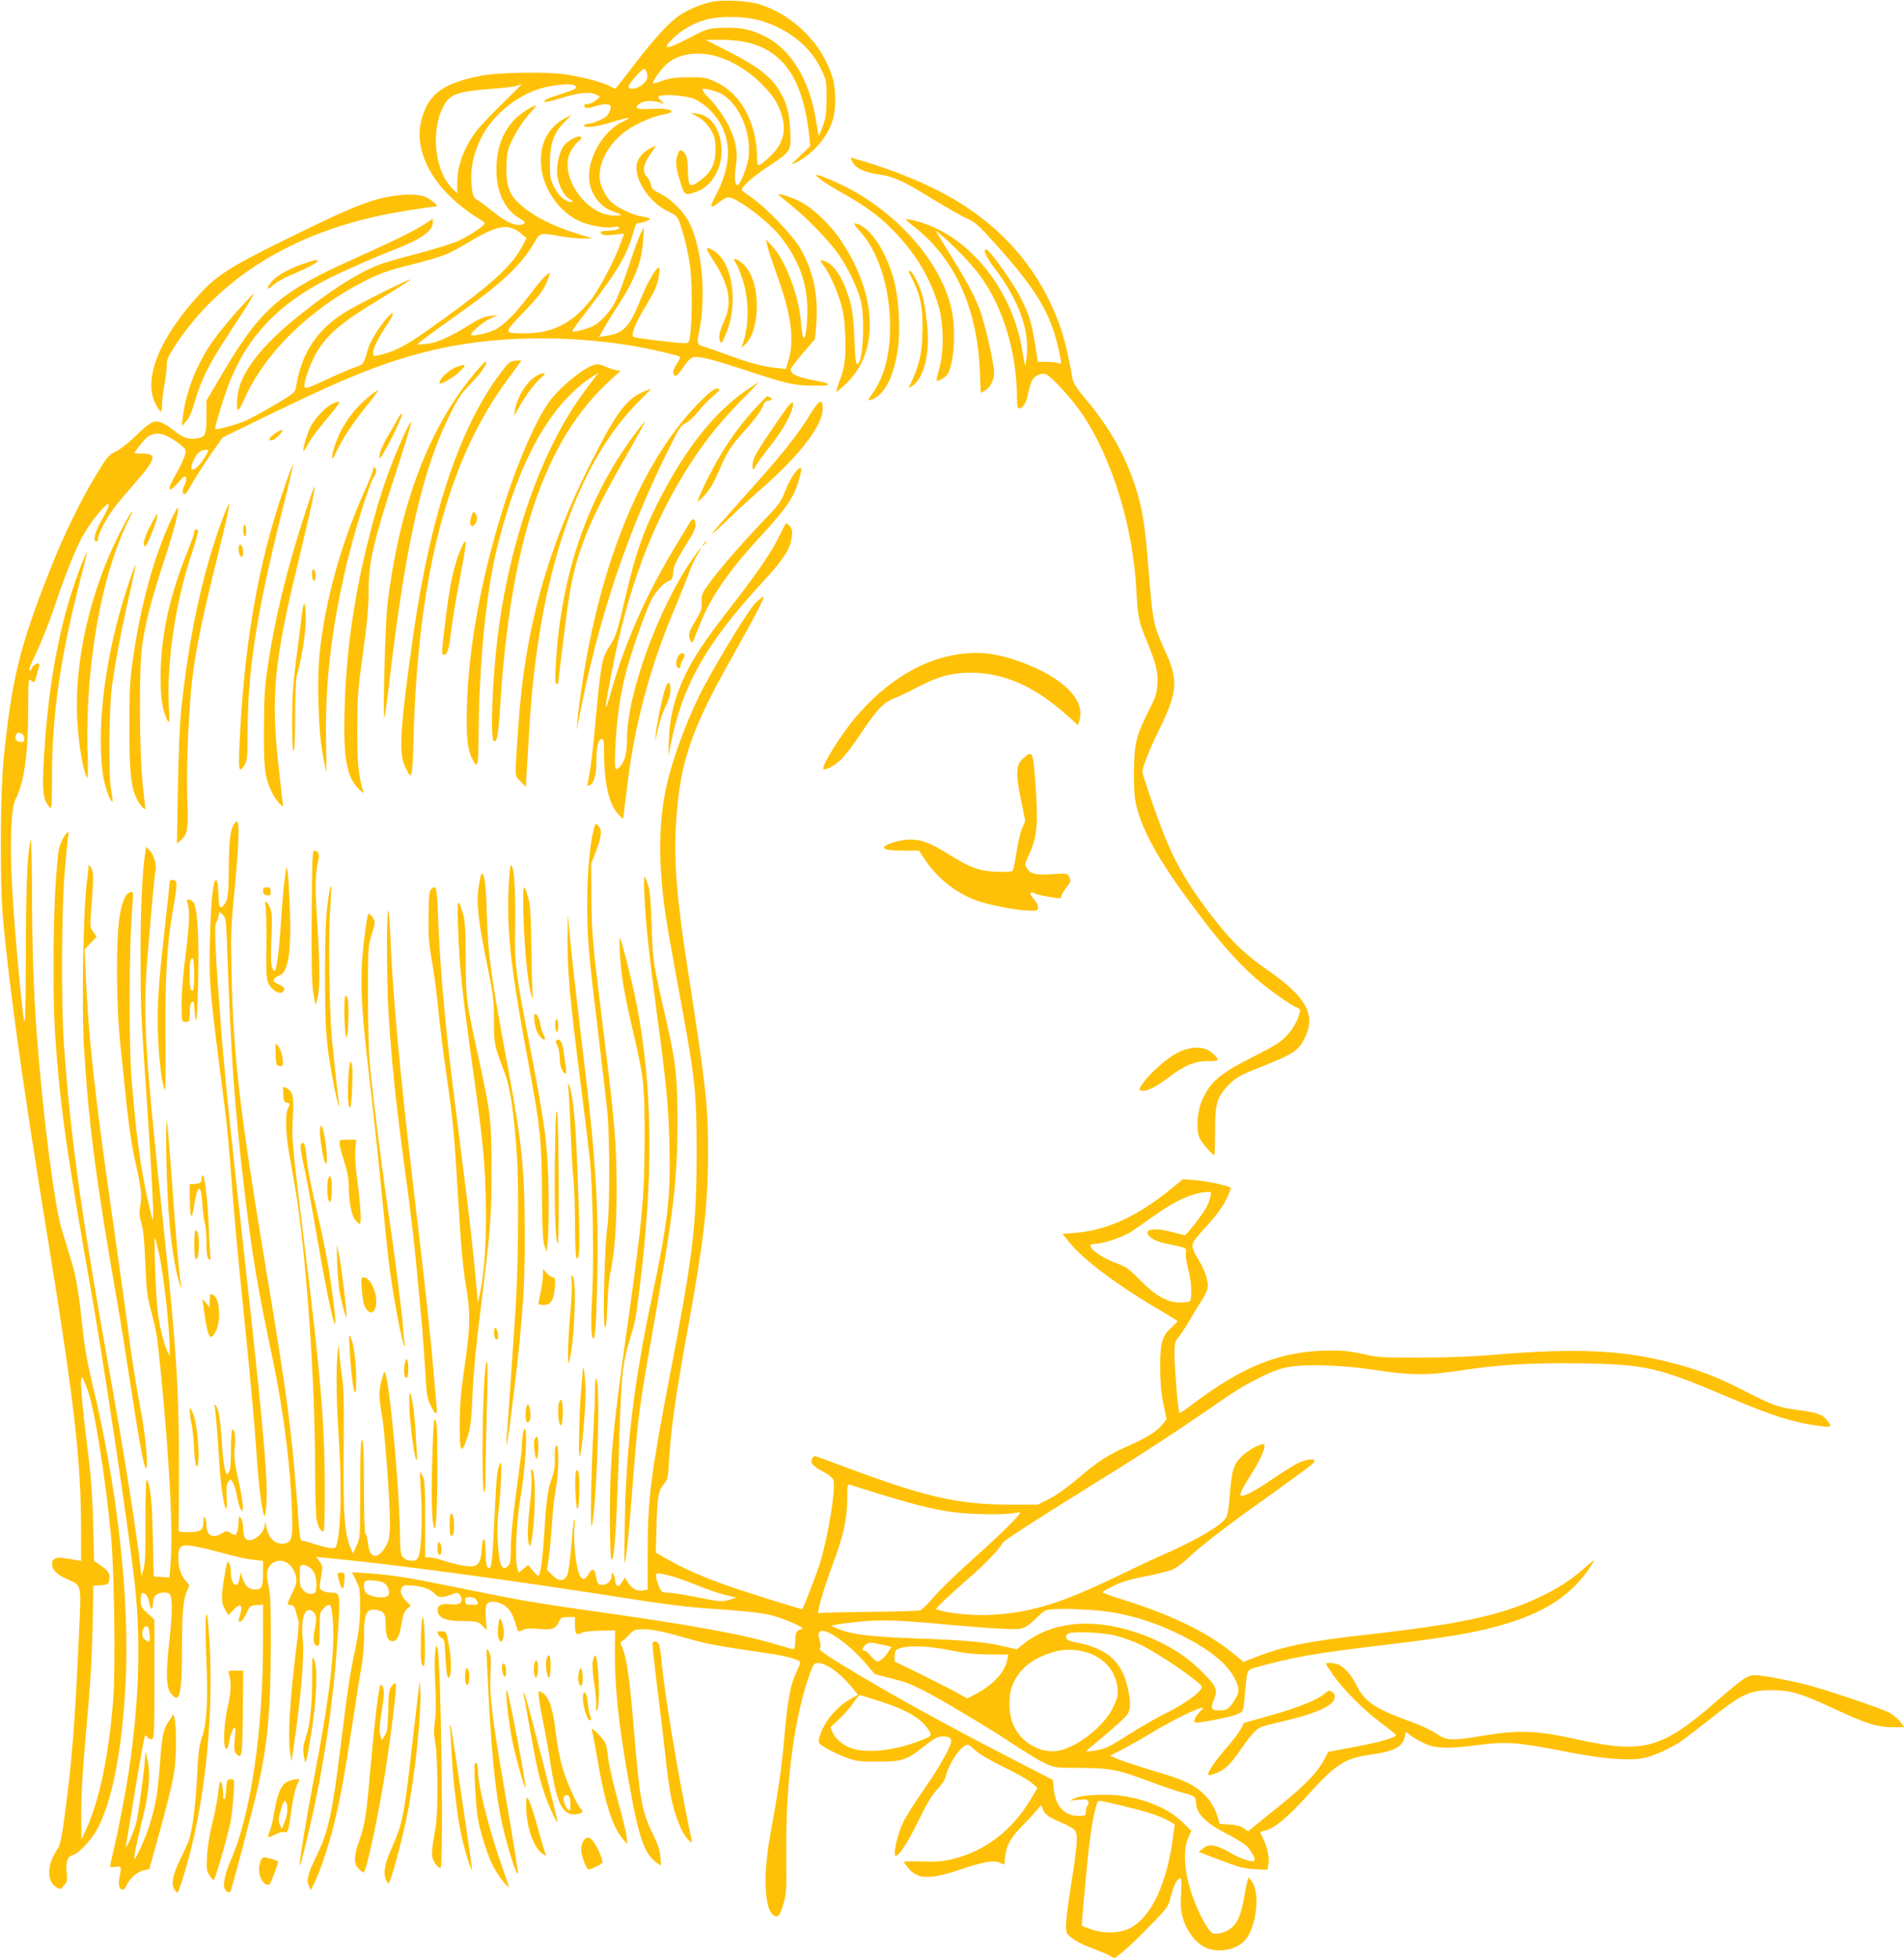 <?xml version="1.0" standalone="no"?>
<!DOCTYPE svg PUBLIC "-//W3C//DTD SVG 20010904//EN"
 "http://www.w3.org/TR/2001/REC-SVG-20010904/DTD/svg10.dtd">
<svg version="1.0" xmlns="http://www.w3.org/2000/svg"
 width="1245pt" height="1280pt" viewBox="0 0 1245 1280"
 preserveAspectRatio="xMidYMid meet">
<g transform="translate(0,1280) scale(0.1,-0.1)"
fill="#ffc107" stroke="none">
<path d="M4663 12790 c-69 -13 -160 -50 -220 -91 -72 -49 -161 -146 -295 -321
-66 -87 -122 -158 -124 -158 -3 0 -22 9 -43 20 -46 23 -158 53 -267 71 -128
22 -456 17 -579 -8 -249 -52 -338 -121 -382 -297 -32 -131 16 -289 131 -427
55 -68 164 -160 243 -206 24 -14 43 -28 43 -32 0 -17 -115 -91 -185 -121 -42
-17 -160 -53 -264 -80 -103 -27 -212 -58 -242 -70 -143 -56 -322 -170 -534
-341 -247 -199 -381 -378 -393 -525 -8 -103 4 -109 42 -21 134 308 434 602
801 785 97 48 139 63 312 107 201 52 222 61 363 145 186 111 255 122 339 52
l34 -28 -23 -44 c-59 -118 -171 -227 -425 -415 -320 -237 -393 -279 -527 -309
-25 -6 -28 -4 -28 19 0 30 33 96 89 180 51 74 53 105 5 50 -60 -67 -113 -155
-130 -214 -27 -92 -29 -95 -75 -109 -24 -8 -100 -40 -169 -72 -159 -73 -170
-77 -170 -52 0 34 32 126 66 192 70 134 167 219 443 384 87 53 169 105 182
116 34 29 -351 -163 -436 -218 -179 -115 -274 -264 -310 -483 -5 -34 -13 -41
-133 -112 -70 -42 -156 -89 -192 -105 -62 -28 -194 -64 -203 -56 -5 5 42 163
78 264 118 325 325 549 663 719 99 50 304 140 422 186 181 69 260 124 260 181
l0 24 -52 -34 c-75 -48 -211 -115 -453 -223 -490 -219 -616 -327 -861 -738
l-114 -193 0 -104 c0 -121 -7 -137 -68 -145 -52 -7 -93 9 -153 59 -26 22 -63
43 -83 49 -44 12 -67 -1 -171 -102 -38 -37 -92 -78 -119 -91 -45 -21 -55 -33
-128 -153 -107 -178 -212 -394 -301 -620 -200 -507 -251 -716 -304 -1245 -21
-217 -24 -789 -5 -1015 37 -433 130 -1099 286 -2060 183 -1125 226 -1498 226
-1962 l0 -196 -40 7 c-22 3 -58 9 -80 12 -45 8 -70 -7 -70 -40 0 -36 30 -67
94 -96 104 -47 98 -17 81 -391 -26 -566 -44 -793 -91 -1148 -21 -160 -30 -200
-50 -230 -68 -103 -70 -205 -6 -247 25 -16 26 -16 50 11 22 26 23 35 18 86 -8
67 6 105 42 114 36 9 122 101 159 171 97 182 161 512 184 950 29 548 -54 1290
-221 1974 -23 94 -47 226 -55 305 -32 290 -46 378 -82 493 -19 64 -47 153 -60
197 -48 158 -124 757 -163 1280 -21 286 -30 556 -31 923 -1 222 -4 363 -9 342
-21 -88 -30 -298 -31 -705 0 -242 -3 -458 -7 -480 -9 -47 -65 556 -83 880 -15
273 -7 511 20 564 58 113 85 295 85 583 1 197 2 215 17 202 23 -21 26 -18 38
30 6 24 13 51 17 60 12 30 -35 19 -48 -11 -8 -20 -12 -23 -15 -12 -2 9 12 47
31 85 43 86 103 239 146 369 49 148 126 341 167 415 40 71 106 161 147 199 24
23 26 23 26 5 0 -10 -21 -53 -45 -94 -43 -71 -60 -140 -35 -140 6 0 10 8 10
18 0 28 54 133 102 197 25 33 87 107 138 165 141 160 150 195 50 195 -28 0
-50 2 -50 3 0 11 67 94 84 106 44 28 81 29 135 2 28 -14 66 -40 85 -56 35 -31
35 -31 22 -74 -7 -23 -32 -74 -54 -113 -64 -109 -56 -136 15 -56 36 42 42 46
49 29 4 -11 0 -31 -11 -51 -16 -31 -14 -55 5 -55 4 0 26 33 48 73 22 39 76
123 119 185 l78 112 295 144 c524 255 765 351 1070 425 387 94 868 105 1318
30 117 -19 298 -62 309 -72 2 -3 -7 -23 -22 -45 -27 -41 -30 -72 -8 -79 6 -2
27 21 47 51 19 30 45 60 57 66 32 18 111 0 354 -80 289 -95 329 -104 495 -101
75 1 54 18 -46 35 -111 20 -154 40 -154 72 0 7 36 54 79 105 l80 93 7 75 c18
197 -13 357 -99 511 -49 87 -223 269 -324 340 -35 23 -63 45 -63 48 0 22 71
86 166 149 159 105 157 103 151 238 -6 126 -26 196 -83 281 -53 80 -138 144
-314 234 l-155 79 100 1 c361 0 533 -192 578 -645 l5 -50 -66 -63 c-64 -61
-65 -63 -26 -44 110 55 208 169 240 280 21 70 20 197 -1 270 -65 222 -254 413
-479 484 -71 22 -227 31 -303 18z m291 -120 c184 -47 339 -165 412 -316 38
-78 39 -81 39 -194 0 -97 -4 -126 -24 -182 -14 -37 -26 -67 -27 -65 -2 1 -10
46 -18 99 -43 267 -164 466 -337 552 -90 45 -161 59 -278 54 -95 -4 -97 -5
-216 -67 -148 -77 -182 -79 -108 -5 61 59 134 101 218 125 86 25 241 24 339
-1z m-280 -235 c103 -27 213 -92 297 -175 87 -86 121 -140 144 -225 19 -73 13
-124 -23 -190 -24 -43 -112 -125 -134 -125 -5 0 -8 31 -8 68 0 38 -9 104 -20
146 -40 157 -126 271 -247 329 -64 30 -74 32 -178 32 -86 -1 -123 -5 -170 -22
-33 -12 -62 -20 -64 -18 -9 9 52 96 91 129 74 63 191 82 312 51z m-445 -107
c11 -32 3 -55 -31 -83 -34 -28 -88 -34 -88 -10 0 17 87 115 102 115 5 0 12
-10 17 -22z m-940 -201 c-69 -67 -145 -147 -168 -176 -85 -110 -131 -230 -131
-345 l0 -70 -29 28 c-121 116 -149 391 -55 553 40 69 93 86 316 103 76 6 148
14 160 20 13 5 25 9 28 9 3 0 -52 -54 -121 -122z m471 113 c21 -14 4 -24 -95
-56 -89 -28 -113 -39 -102 -50 3 -4 53 8 109 26 110 35 188 42 227 21 l25 -14
-28 -23 c-15 -13 -38 -24 -52 -24 -13 0 -24 -4 -24 -9 0 -20 22 -22 70 -6 27
9 62 15 77 13 23 -2 28 -7 25 -28 -1 -13 -12 -34 -24 -47 -21 -22 -96 -53
-130 -53 -10 0 -18 -4 -18 -10 0 -19 78 -10 175 20 118 36 148 38 78 5 -131
-60 -236 -246 -220 -385 11 -90 70 -170 148 -199 75 -28 76 -30 18 -30 -178
-2 -357 242 -295 403 10 25 33 59 52 76 27 23 32 32 20 36 -24 9 -88 -28 -113
-64 -28 -43 -47 -133 -39 -191 9 -64 43 -130 80 -152 23 -14 26 -19 12 -19
-38 0 -85 40 -113 98 -25 51 -28 67 -27 157 0 128 25 197 95 267 l48 48 -39
-20 c-123 -63 -180 -184 -159 -336 19 -139 118 -277 240 -336 65 -32 176 -52
232 -42 31 5 38 3 35 -7 -3 -9 -25 -15 -67 -17 -54 -3 -61 -5 -50 -18 10 -12
26 -14 81 -8 l69 7 -21 -59 c-41 -114 -139 -300 -194 -371 -122 -156 -254
-223 -436 -222 -139 1 -139 -1 -14 130 116 120 144 159 169 229 14 40 14 42
-3 29 -26 -19 -56 -54 -136 -159 -88 -114 -162 -185 -219 -210 -49 -22 -147
-41 -147 -29 0 18 76 83 124 106 l51 24 -50 -6 c-37 -4 -71 -18 -130 -55 -135
-85 -221 -123 -289 -128 l-61 -5 50 40 c28 21 128 94 224 162 284 199 415 324
498 471 33 58 37 59 173 35 47 -8 112 -15 145 -14 l60 0 -90 28 c-193 59 -333
136 -417 228 -46 52 -62 120 -56 236 4 76 9 96 46 169 23 46 66 111 97 146 31
34 54 62 50 62 -22 0 -108 -56 -142 -93 -81 -87 -118 -195 -117 -332 1 -142
56 -256 149 -311 34 -19 43 -29 33 -35 -41 -26 -109 0 -209 81 -35 29 -76 59
-91 68 -34 20 -38 30 -45 113 -8 94 12 190 59 289 80 167 262 309 443 344 85
17 155 19 175 6z m950 -50 c118 -60 201 -244 186 -409 -6 -64 -55 -191 -74
-191 -17 0 -21 53 -10 126 14 87 1 159 -42 251 -29 63 -98 160 -140 198 -12
11 -26 28 -32 39 -10 18 -7 18 32 12 23 -4 59 -15 80 -26z m-168 -38 c70 -31
143 -104 179 -180 63 -131 49 -281 -41 -449 -43 -81 -37 -92 25 -43 21 17 47
30 58 30 55 0 267 -161 344 -261 139 -181 187 -345 168 -573 -9 -115 -28 -110
-37 10 -12 174 -99 407 -188 504 l-41 45 7 -35 c3 -19 28 -96 55 -170 101
-276 126 -446 85 -583 l-17 -59 -62 7 c-94 10 -179 33 -322 86 -71 26 -143 51
-158 55 -37 9 -41 22 -28 84 52 242 22 570 -67 734 -38 70 -117 147 -184 180
-47 23 -57 32 -62 60 -4 18 -15 41 -26 51 -31 28 -25 75 15 136 20 28 39 57
42 62 3 6 -13 -1 -38 -14 -62 -35 -92 -82 -87 -140 10 -102 101 -221 209 -272
48 -22 58 -32 72 -69 25 -66 55 -188 68 -280 20 -143 14 -468 -9 -505 -5 -8
-33 -8 -97 -1 -174 19 -251 30 -264 37 -17 11 16 94 79 196 27 45 57 99 66
120 20 48 34 135 22 135 -19 0 -75 -97 -118 -204 -73 -183 -112 -225 -224
-241 l-49 -8 30 54 c17 30 58 97 92 149 115 177 157 286 167 435 l5 80 -19
-35 c-11 -19 -46 -114 -77 -210 -32 -96 -71 -201 -87 -233 -35 -71 -99 -142
-149 -168 -40 -20 -129 -43 -137 -35 -2 3 40 63 95 133 206 267 266 370 308
528 8 29 18 49 25 47 17 -4 80 18 80 27 0 5 -21 11 -47 15 -56 7 -155 52 -200
90 -42 36 -83 120 -83 171 0 110 69 226 181 304 68 48 177 94 252 106 20 3 37
10 37 15 0 16 -48 23 -130 18 -94 -5 -116 3 -81 32 26 22 92 27 138 9 l28 -10
-24 24 c-21 23 -22 26 -4 31 43 12 179 -1 225 -22z m-3204 -2343 c-62 -99
-118 -107 -68 -9 22 43 43 59 77 60 22 0 21 -1 -9 -51z m-1180 -1831 c3 -24 0
-28 -23 -28 -27 0 -41 20 -31 46 10 27 51 13 54 -18z m421 -4283 c44 -133 111
-561 147 -935 21 -224 30 -859 15 -1060 -29 -378 -92 -676 -184 -872 l-25 -53
-1 155 c-1 152 10 311 50 760 11 124 22 342 25 485 l4 260 49 3 c45 3 49 5 55
33 8 40 -5 62 -56 96 l-43 29 -6 244 c-4 157 -14 308 -28 420 -49 388 -62 555
-42 535 6 -6 23 -50 40 -100z"/>
<path d="M4559 12039 c47 -24 93 -80 112 -136 6 -19 9 -65 7 -103 -4 -79 -34
-132 -100 -180 -69 -50 -76 -45 -80 64 -2 75 -7 98 -22 115 -26 28 -32 27 -45
-10 -16 -48 -14 -75 15 -171 30 -98 31 -98 107 -72 104 35 175 162 164 294
-10 124 -71 207 -160 217 l-42 5 44 -23z"/>
<path d="M4666 11095 c101 -155 123 -273 72 -386 -33 -72 -41 -109 -30 -138 7
-21 11 -18 34 35 92 205 49 491 -84 560 -49 26 -48 15 8 -71z"/>
<path d="M4800 11101 c0 -3 7 -16 15 -27 8 -12 26 -56 40 -99 45 -132 44 -308
-1 -430 l-7 -20 22 20 c104 91 107 402 5 514 -31 35 -74 59 -74 42z"/>
<path d="M5574 11742 c22 -42 75 -67 171 -82 99 -14 158 -41 360 -165 88 -54
187 -110 221 -125 53 -24 77 -46 189 -171 266 -298 354 -447 406 -678 23 -107
23 -104 -3 -94 -13 4 -48 8 -78 8 l-54 0 -8 50 c-30 202 -43 247 -103 367 -52
102 -206 318 -227 318 -23 0 0 -50 56 -124 154 -202 227 -398 210 -569 -4 -37
-8 -66 -11 -64 -2 2 -10 44 -18 93 -66 408 -355 761 -694 849 -35 9 -65 14
-67 12 -3 -2 20 -23 49 -46 268 -206 417 -531 434 -948 l6 -142 28 16 c35 21
59 69 59 116 0 65 -61 331 -97 422 -38 96 -85 182 -180 335 -33 52 -70 113
-83 135 l-24 40 34 -28 c77 -63 197 -187 253 -262 155 -206 247 -510 247 -812
0 -46 4 -63 13 -63 23 0 45 33 57 85 20 92 31 115 62 131 17 9 40 13 53 10 34
-9 175 -163 245 -267 192 -288 328 -730 350 -1139 10 -185 16 -214 73 -351 56
-136 70 -193 65 -273 -4 -61 -12 -86 -61 -181 -80 -159 -91 -208 -92 -400 0
-137 4 -171 23 -240 50 -175 166 -371 408 -690 135 -179 239 -296 354 -400 85
-76 241 -187 279 -200 12 -3 21 -12 21 -19 0 -38 -38 -113 -82 -161 -41 -45
-75 -67 -201 -131 -239 -120 -299 -170 -355 -292 -34 -75 -43 -201 -17 -253
16 -32 83 -109 95 -109 3 0 5 69 5 153 0 176 12 223 78 294 53 57 81 74 232
133 208 83 239 104 281 195 68 145 2 261 -245 432 -138 95 -230 182 -334 313
-173 218 -270 380 -350 585 -54 139 -137 381 -137 399 0 31 44 143 111 279
117 239 124 320 44 497 -85 187 -87 197 -115 553 -24 297 -41 400 -90 548 -67
202 -168 379 -324 564 -51 60 -77 101 -82 125 -42 240 -75 350 -148 505 -139
292 -368 530 -675 699 -151 83 -363 169 -546 222 -33 9 -66 19 -74 22 -10 4
-9 -2 3 -26z"/>
<path d="M5360 11631 c19 -16 93 -63 164 -102 152 -86 244 -156 344 -264 132
-144 216 -288 268 -462 35 -117 38 -297 6 -413 -12 -41 -20 -76 -18 -78 9 -8
57 20 71 41 42 64 57 280 29 415 -58 281 -298 580 -619 770 -69 41 -206 104
-255 117 -23 6 -22 3 10 -24z"/>
<path d="M2542 11514 c-140 -25 -271 -80 -702 -293 -320 -157 -421 -221 -525
-333 -270 -290 -381 -561 -299 -726 14 -29 30 -52 35 -52 5 0 9 21 9 48 0 26
7 82 15 125 8 43 15 100 15 125 0 39 8 60 48 122 291 452 783 756 1417 875
118 22 270 45 297 45 20 0 -27 43 -67 61 -48 22 -135 23 -243 3z"/>
<path d="M5095 11523 c6 -5 46 -39 90 -75 102 -83 237 -224 297 -309 58 -81
122 -213 145 -299 32 -120 16 -420 -22 -420 -9 0 -14 42 -18 158 -4 110 -11
182 -26 240 -33 130 -93 237 -151 267 -45 24 -54 18 -28 -17 41 -53 86 -151
114 -245 20 -68 27 -117 31 -218 6 -143 -4 -214 -41 -305 -13 -33 -20 -60 -16
-60 4 0 35 26 69 59 211 204 196 573 -38 926 -70 106 -188 217 -274 260 -70
34 -153 58 -132 38z"/>
<path d="M5621 11290 c121 -129 199 -372 199 -622 0 -187 -38 -332 -115 -440
-33 -46 -34 -49 -13 -42 88 27 148 137 178 326 19 119 8 330 -23 451 -46 172
-134 319 -219 363 -51 27 -54 14 -7 -36z"/>
<path d="M1969 11071 c-95 -36 -161 -74 -194 -113 -37 -44 -30 -60 10 -23 18
18 69 47 112 65 144 60 212 101 166 100 -10 -1 -52 -14 -94 -29z"/>
<path d="M5942 11024 c2 -5 16 -34 31 -64 46 -96 61 -172 59 -310 -1 -158 -19
-236 -90 -384 -3 -5 9 1 26 13 76 54 114 214 94 403 -6 62 -18 140 -27 173
-19 73 -65 168 -84 173 -7 3 -12 1 -9 -4z"/>
<path d="M1554 10770 c-54 -61 -125 -147 -158 -193 -107 -149 -182 -338 -201
-507 l-6 -55 30 33 c20 23 37 63 56 130 37 134 95 249 223 443 114 173 167
259 159 259 -2 0 -48 -50 -103 -110z"/>
<path d="M3368 10442 c-34 -3 -43 -11 -97 -83 -267 -354 -460 -937 -570 -1719
-86 -611 -95 -764 -51 -854 44 -93 46 -86 54 187 30 1086 228 1832 626 2361
45 60 80 109 78 110 -2 0 -20 0 -40 -2z"/>
<path d="M3110 10368 c-304 -359 -496 -864 -576 -1513 -15 -118 -32 -756 -20
-745 3 4 19 121 35 260 103 870 214 1359 388 1710 58 117 77 146 144 215 69
71 108 129 95 142 -2 2 -32 -29 -66 -69z"/>
<path d="M3008 10409 c-43 -11 -95 -47 -119 -80 -12 -17 -19 -32 -16 -35 10
-10 102 44 136 80 39 40 38 47 -1 35z"/>
<path d="M3840 10395 c-63 -33 -176 -130 -233 -200 -91 -112 -224 -414 -320
-726 -143 -459 -224 -907 -234 -1289 -5 -194 3 -275 34 -339 36 -70 41 -52 42
131 3 495 50 968 126 1267 143 566 352 932 629 1106 l30 18 -20 -25 c-127
-164 -193 -268 -274 -428 -175 -348 -306 -800 -364 -1255 -35 -273 -51 -673
-29 -696 21 -21 31 28 43 216 67 1085 290 1749 721 2140 l66 60 -31 6 c-17 4
-48 14 -68 23 -49 21 -64 20 -118 -9z"/>
<path d="M3505 10341 c-64 -38 -124 -137 -139 -226 -6 -39 -6 -39 28 23 40 74
107 163 148 197 24 20 26 25 11 25 -10 0 -32 -8 -48 -19z"/>
<path d="M4866 10239 c-213 -152 -398 -392 -576 -748 -87 -175 -135 -316 -195
-571 -60 -258 -69 -285 -111 -346 -46 -67 -56 -121 -89 -479 -13 -148 -31
-306 -40 -350 -8 -44 -15 -81 -15 -83 0 -1 9 2 20 8 26 14 40 70 40 167 0 85
13 133 37 133 10 0 13 -21 13 -87 0 -202 32 -342 93 -405 l31 -33 7 55 c4 30
15 116 24 190 46 379 148 755 301 1119 36 85 79 191 95 236 17 46 43 104 59
129 42 66 29 57 -24 -16 -224 -315 -436 -891 -436 -1185 0 -95 -13 -148 -47
-185 -33 -36 -36 -21 -29 130 8 174 28 318 63 462 31 130 129 414 171 496 30
60 83 117 120 128 15 5 21 18 24 56 5 48 10 59 112 225 25 41 36 69 34 89 -4
39 -19 42 -39 8 -9 -15 -49 -81 -89 -147 -193 -317 -337 -643 -425 -960 -44
-156 -44 -121 1 112 108 572 273 1008 528 1398 98 149 195 268 328 403 61 61
109 112 106 112 -3 0 -44 -28 -92 -61z"/>
<path d="M4225 10247 c-128 -50 -189 -131 -364 -477 -287 -567 -430 -1089
-472 -1720 -24 -351 -25 -314 14 -357 l35 -37 5 84 c3 47 11 173 17 280 57
1002 307 1750 723 2162 43 43 77 78 75 77 -2 0 -16 -6 -33 -12z"/>
<path d="M4587 10184 c-336 -330 -597 -897 -736 -1601 -33 -163 -67 -392 -75
-493 l-5 -65 15 80 c127 655 316 1221 599 1785 56 112 69 130 102 146 21 11
56 44 80 76 24 31 66 74 93 96 27 22 46 42 43 46 -17 17 -45 0 -116 -70z"/>
<path d="M2407 10203 c-100 -83 -177 -194 -216 -310 -31 -93 -26 -121 9 -46
39 86 109 191 202 306 43 53 75 97 71 97 -5 0 -34 -21 -66 -47z"/>
<path d="M4945 10139 c-85 -91 -172 -208 -242 -327 -59 -101 -147 -281 -140
-288 3 -3 25 18 50 45 30 34 58 83 87 150 51 123 78 165 165 261 75 83 119
143 129 178 4 12 15 22 26 22 25 0 34 16 14 24 -9 3 -17 6 -19 6 -1 0 -33 -32
-70 -71z"/>
<path d="M2174 10161 c-44 -20 -115 -95 -145 -153 -20 -40 -52 -149 -45 -156
3 -2 16 18 30 45 13 26 56 85 94 130 78 92 116 142 110 148 -2 2 -22 -4 -44
-14z"/>
<path d="M5304 10102 c-88 -146 -185 -268 -459 -572 -208 -232 -242 -278 -109
-148 60 58 163 153 229 211 265 231 414 424 415 538 0 65 -24 56 -76 -29z"/>
<path d="M5144 10133 c-16 -21 -71 -101 -123 -178 -72 -108 -95 -150 -99 -182
-5 -50 2 -54 22 -15 8 15 51 75 97 132 77 99 129 190 143 253 9 38 -6 34 -40
-10z"/>
<path d="M2605 10070 c-9 -19 -37 -66 -60 -105 -45 -74 -69 -134 -63 -161 2
-9 36 49 77 129 40 80 71 151 69 158 -3 9 -12 0 -23 -21z"/>
<path d="M2638 9950 c-96 -216 -152 -378 -218 -634 -102 -392 -157 -771 -167
-1156 -8 -315 12 -430 88 -512 22 -24 38 -36 36 -27 -34 110 -42 193 -41 414
0 208 4 255 37 494 27 193 37 299 37 395 0 202 29 329 186 810 52 159 93 296
92 305 -2 9 -24 -31 -50 -89z"/>
<path d="M4151 9963 c-311 -416 -484 -922 -517 -1510 -5 -90 -4 -123 4 -123 7
0 12 2 12 5 0 16 54 449 66 530 47 317 127 517 385 966 66 116 119 212 117
214 -2 2 -32 -35 -67 -82z"/>
<path d="M1800 9968 c-42 -28 -51 -51 -20 -46 22 3 82 68 63 68 -6 0 -25 -10
-43 -22z"/>
<path d="M1862 9622 c-174 -497 -268 -1038 -297 -1709 -7 -153 -1 -170 35
-111 17 29 19 51 19 208 0 403 58 778 222 1434 44 175 78 320 76 322 -2 2 -27
-63 -55 -144z"/>
<path d="M2440 9733 c0 -10 -24 -73 -54 -138 -158 -352 -260 -718 -297 -1075
-17 -166 -7 -505 21 -650 11 -63 22 -115 23 -117 2 -1 1 93 -1 210 -7 367 35
727 133 1142 53 223 150 535 181 580 16 23 18 51 4 60 -5 3 -10 -2 -10 -12z"/>
<path d="M5200 9713 c-19 -23 -48 -76 -65 -120 -26 -69 -40 -89 -125 -178
-167 -174 -310 -340 -385 -445 -35 -49 -39 -61 -37 -105 2 -43 -3 -59 -36
-115 -49 -81 -54 -98 -39 -134 12 -28 13 -27 52 74 74 196 190 368 407 603
164 177 217 253 249 359 29 95 23 113 -21 61z"/>
<path d="M2001 9465 c-125 -384 -200 -691 -247 -1000 -24 -157 -27 -212 -28
-430 -1 -266 5 -313 50 -411 21 -45 74 -109 74 -89 0 4 -12 109 -26 234 -55
475 -34 700 127 1362 76 315 112 480 105 487 -3 2 -27 -67 -55 -153z"/>
<path d="M1447 9387 c-126 -344 -215 -765 -263 -1237 -9 -89 -18 -307 -21
-510 l-6 -355 23 20 c47 41 52 74 45 269 -7 175 4 487 25 721 18 193 59 405
144 752 91 368 110 452 103 459 -2 3 -25 -51 -50 -119z"/>
<path d="M1121 9407 c-116 -248 -202 -564 -253 -923 -19 -133 -22 -203 -22
-434 0 -290 9 -388 46 -467 18 -39 58 -86 58 -68 0 5 -8 76 -17 159 -21 193
-25 740 -5 894 18 143 60 308 143 560 67 203 105 352 90 352 -3 0 -21 -33 -40
-73z"/>
<path d="M826 9397 c-228 -408 -352 -930 -318 -1348 12 -146 33 -269 57 -324
10 -25 12 2 7 175 -13 563 94 1156 273 1509 36 72 23 64 -19 -12z"/>
<path d="M3081 9420 c-9 -32 -10 -45 -1 -54 8 -8 15 -6 26 8 17 25 18 47 1 70
-12 16 -14 14 -26 -24z"/>
<path d="M981 9359 c-39 -76 -52 -129 -32 -129 5 0 23 33 39 73 29 70 48 137
39 137 -2 0 -23 -36 -46 -81z"/>
<path d="M5097 9299 c-49 -103 -150 -251 -312 -458 -170 -218 -248 -335 -307
-458 -66 -141 -99 -269 -104 -413 l-4 -115 14 70 c76 393 230 666 604 1072
140 152 179 214 189 294 5 39 2 53 -12 69 -10 11 -21 20 -24 20 -3 0 -23 -37
-44 -81z"/>
<path d="M1590 9336 c0 -19 5 -38 10 -41 6 -4 10 10 10 34 0 23 -4 41 -10 41
-5 0 -10 -15 -10 -34z"/>
<path d="M1270 9322 c0 -10 -18 -63 -40 -117 -124 -305 -179 -562 -180 -835 0
-138 14 -222 45 -278 14 -25 15 -18 9 88 -15 287 43 681 147 993 27 82 47 153
44 158 -10 15 -25 10 -25 -9z"/>
<path d="M3011 9207 c-46 -112 -72 -238 -101 -482 -24 -202 -24 -205 -6 -205
21 0 34 45 46 155 6 55 28 192 50 305 46 247 51 280 41 280 -5 0 -18 -24 -30
-53z"/>
<path d="M4599 9243 c-13 -16 -12 -17 4 -4 16 13 21 21 13 21 -2 0 -10 -8 -17
-17z"/>
<path d="M1560 9216 c0 -31 10 -56 21 -56 10 0 12 40 3 64 -9 24 -24 19 -24
-8z"/>
<path d="M527 9096 c-123 -321 -199 -691 -232 -1136 -23 -314 -19 -379 25
-432 19 -23 19 -22 20 188 0 420 55 793 191 1318 22 82 38 151 36 153 -3 2
-20 -39 -40 -91z"/>
<path d="M831 8956 c-139 -424 -200 -885 -160 -1206 9 -77 52 -201 64 -188 3
2 -1 31 -7 64 -20 95 -16 541 5 694 23 165 69 406 118 614 21 93 37 171 35
174 -3 2 -27 -66 -55 -152z"/>
<path d="M2040 9046 c0 -37 16 -58 22 -29 5 25 -3 63 -13 63 -5 0 -9 -15 -9
-34z"/>
<path d="M4938 8856 c-40 -39 -218 -328 -326 -527 -109 -200 -222 -503 -261
-700 -45 -223 -45 -492 -1 -796 11 -76 47 -282 80 -458 117 -631 125 -699 125
-1110 0 -472 -24 -670 -170 -1430 -128 -663 -150 -833 -150 -1173 l0 -252 -33
-6 c-38 -7 -72 12 -98 55 l-18 30 -18 -30 c-23 -38 -42 -33 -46 12 -4 38 -22
66 -22 33 0 -33 -28 -64 -60 -64 -30 0 -32 4 -45 67 -8 41 -25 42 -47 3 -40
-70 -71 -19 -88 141 -6 57 -7 131 -4 164 4 33 4 57 0 54 -4 -4 -13 -81 -20
-171 -7 -93 -19 -177 -27 -194 -21 -43 -56 -43 -98 0 l-34 35 12 83 c6 46 16
149 21 231 5 81 17 180 25 220 19 92 21 297 3 279 -9 -9 -12 -37 -10 -83 2
-52 -3 -85 -17 -123 -28 -77 -39 -149 -51 -351 -11 -183 -26 -295 -41 -295 -4
0 -21 16 -37 36 l-29 35 -31 -26 -31 -26 -8 28 c-18 63 -7 304 21 468 30 172
47 445 28 445 -10 0 -19 -56 -20 -127 -1 -18 -17 -147 -37 -288 -21 -158 -35
-296 -35 -360 0 -81 -3 -107 -16 -119 -43 -43 -61 2 -70 169 -4 65 -1 143 6
190 6 44 13 136 16 205 4 121 3 124 -12 90 -13 -27 -20 -101 -30 -325 -14
-291 -19 -345 -35 -345 -17 0 -24 28 -24 105 0 102 -18 115 -25 19 -7 -99 -25
-118 -100 -111 -30 3 -91 17 -134 31 -43 14 -92 26 -107 26 l-29 0 0 250 c0
209 -3 256 -16 281 -8 17 -17 29 -18 27 -1 -1 2 -61 6 -133 11 -150 4 -365
-13 -412 -6 -18 -18 -34 -27 -34 -36 -3 -58 3 -76 21 -16 16 -19 36 -21 162
-4 283 -61 919 -93 1033 -8 28 -9 27 -25 -31 -22 -77 -21 -110 3 -252 18 -113
50 -551 50 -698 0 -39 -5 -86 -11 -105 -19 -54 -57 -99 -85 -99 -28 0 -40 21
-49 92 -3 26 -10 50 -16 53 -5 4 -9 129 -9 305 0 188 -4 301 -10 305 -12 8
-14 -45 -15 -380 0 -252 -1 -261 -24 -310 l-23 -50 -15 35 c-43 100 -51 236
-45 775 1 170 -2 292 -9 330 -6 33 -14 98 -18 145 l-6 85 -8 -70 c-11 -111 -8
-297 9 -558 17 -258 14 -533 -6 -644 -11 -59 -14 -63 -40 -63 -15 0 -63 11
-106 25 -43 14 -84 25 -91 25 -7 0 -13 27 -17 73 -46 632 -70 822 -216 1697
-172 1033 -215 1399 -226 1940 -6 248 -4 302 20 546 30 316 34 463 12 444 -37
-30 -48 -92 -50 -291 -1 -158 -4 -201 -18 -231 -9 -21 -24 -38 -32 -38 -12 0
-16 17 -18 87 -2 53 -7 88 -14 90 -20 7 -35 -134 -41 -380 -7 -296 -4 -332 96
-1102 11 -82 27 -247 36 -365 26 -351 43 -537 100 -1095 30 -291 61 -640 70
-775 15 -232 37 -411 54 -439 4 -7 11 39 14 101 8 149 -26 531 -143 1578 -102
918 -131 1196 -159 1570 -31 397 -41 613 -29 628 6 6 13 26 17 43 l6 30 21
-20 c20 -18 22 -33 28 -188 26 -735 47 -1047 112 -1593 51 -435 84 -635 184
-1110 80 -382 127 -769 131 -1098 1 -96 -13 -122 -66 -122 -57 0 -94 44 -108
130 -3 20 -5 18 -6 -8 -1 -39 -44 -87 -86 -98 -37 -9 -55 15 -55 76 0 25 -7
55 -15 66 -13 18 -14 16 -15 -23 0 -23 -4 -53 -10 -67 -9 -25 -10 -25 -39 -8
-28 16 -32 16 -60 -1 -62 -36 -101 -15 -101 55 0 18 -5 40 -10 48 -7 11 -10 4
-10 -26 0 -57 -18 -69 -99 -69 -60 0 -66 2 -64 20 2 11 3 189 3 395 1 506 -17
793 -100 1575 -125 1172 -137 1385 -105 1775 29 356 46 535 51 552 11 35 -8
107 -34 135 l-26 28 -8 -49 c-18 -126 -30 -376 -29 -651 0 -342 1 -382 42
-975 33 -487 47 -773 38 -762 -7 7 -38 143 -63 277 -21 112 -43 279 -56 420
-6 66 -13 140 -15 166 -24 223 -23 906 1 1198 7 77 6 83 -11 80 -33 -7 -54
-52 -72 -154 -26 -149 -24 -591 5 -855 11 -107 30 -287 42 -400 12 -113 33
-254 46 -315 47 -207 53 -252 42 -321 -9 -53 -8 -73 7 -121 12 -42 19 -114 25
-258 7 -175 11 -214 38 -315 37 -143 37 -142 62 -385 58 -585 83 -1058 65
-1268 l-7 -88 -51 3 -52 3 -6 260 c-5 242 -15 333 -39 374 -6 10 -9 -85 -9
-264 1 -218 -2 -290 -13 -325 l-14 -45 -7 70 c-21 200 -105 733 -197 1245
-188 1049 -258 1547 -301 2150 -20 265 -17 900 5 1150 9 113 20 215 23 228 10
41 -15 23 -41 -30 -23 -48 -27 -75 -41 -268 -18 -248 -20 -778 -5 -997 33
-475 72 -753 240 -1708 77 -439 226 -1429 274 -1825 49 -395 39 -812 -30
-1275 -19 -131 -69 -394 -100 -523 -13 -57 -24 -108 -24 -112 0 -5 16 -6 35
-3 40 6 41 3 25 -77 -13 -69 25 -100 50 -40 17 41 72 88 113 95 l33 7 44 156
c79 287 108 406 120 487 13 92 14 296 2 340 l-8 30 -27 -41 c-41 -61 -47 -92
-62 -294 -14 -185 -26 -256 -66 -386 -25 -81 -88 -224 -99 -224 -8 0 9 87 54
270 37 149 49 265 36 348 -10 59 -20 93 -20 65 0 -59 -45 -395 -60 -451 -20
-72 -76 -193 -66 -142 3 14 23 135 45 270 46 280 71 419 77 439 4 11 7 10 18
-4 8 -11 20 -16 30 -12 14 6 16 43 16 393 l0 387 -45 41 c-39 37 -45 48 -45
83 0 22 3 43 6 46 15 15 42 -15 48 -52 8 -54 26 -63 26 -13 0 49 24 72 73 72
31 0 38 -4 44 -28 11 -41 7 -140 -12 -311 -21 -187 -18 -279 11 -318 59 -79
74 -16 74 305 0 236 11 331 41 380 9 15 7 23 -14 46 -33 36 -51 88 -51 152 0
74 14 88 84 80 30 -3 120 -24 200 -46 79 -22 173 -43 207 -46 l63 -7 0 -81 c0
-91 -8 -106 -55 -106 -37 0 -62 23 -80 75 l-12 37 -7 -41 c-11 -73 -56 -43
-56 39 0 23 -5 51 -12 63 -10 19 -14 9 -30 -83 -23 -138 -22 -175 3 -220 l22
-38 34 35 c43 46 63 35 45 -25 -15 -49 -15 -52 1 -52 7 0 24 24 38 53 23 50
26 52 67 55 l42 3 0 -240 c0 -588 -80 -1134 -211 -1431 -47 -107 -57 -184 -27
-203 9 -6 20 -8 23 -5 9 9 148 537 184 698 62 276 81 496 82 925 0 265 -3 333
-16 385 -19 72 -9 118 30 144 50 33 114 6 141 -60 20 -48 17 -72 -16 -139 -36
-73 -36 -73 -8 -77 18 -2 26 -13 35 -50 6 -26 13 -51 16 -55 3 -4 -3 -78 -14
-163 -46 -368 -59 -596 -40 -710 l7 -45 12 80 c50 335 73 605 62 720 -13 135
11 211 58 186 30 -16 36 -46 22 -110 -15 -72 -11 -115 13 -119 15 -3 17 7 17
108 0 104 1 112 25 135 43 44 52 34 60 -61 18 -207 -17 -504 -125 -1064 -41
-213 -90 -509 -90 -544 0 -27 12 16 49 169 112 472 173 888 203 1377 13 222
12 228 -51 228 -21 0 -46 6 -56 14 -17 13 -18 18 -6 86 13 69 12 73 -9 102
l-23 31 74 -7 c450 -43 1214 -146 2039 -276 140 -22 320 -45 400 -50 271 -19
383 -30 454 -46 86 -20 240 -87 211 -92 -36 -7 -45 -23 -45 -78 0 -33 -4 -54
-11 -54 -6 0 -48 11 -93 25 -238 72 -556 130 -1193 220 -405 57 -525 78 -943
164 -283 58 -403 77 -552 87 l-106 7 26 -54 c25 -50 27 -64 27 -174 -1 -95 -7
-153 -32 -275 -37 -178 -49 -256 -98 -653 -52 -420 -79 -543 -155 -698 -57
-116 -68 -159 -50 -197 l12 -27 23 45 c34 67 92 237 125 369 42 167 73 336
125 676 25 165 52 336 61 380 8 44 15 130 14 192 0 152 17 184 90 168 43 -9
53 -28 52 -100 -1 -75 19 -112 56 -101 23 8 35 39 51 131 8 41 18 66 34 80
l23 20 -33 33 c-35 35 -43 72 -18 92 10 9 32 10 72 5 70 -8 111 -25 137 -54
23 -25 52 -27 107 -4 40 16 42 15 55 -2 32 -44 4 -70 -65 -61 -55 7 -85 -10
-79 -47 6 -41 52 -61 141 -63 120 -1 122 -2 152 -31 l28 -28 -6 74 c-7 87 2
111 43 111 41 0 74 -15 104 -47 22 -24 32 -47 61 -140 3 -9 11 -9 32 2 20 11
46 13 99 8 95 -8 116 -1 137 42 15 32 20 35 62 35 l45 0 0 -55 c0 -58 9 -67
49 -46 9 6 61 11 115 12 l98 2 -1 -109 c-4 -247 23 -509 94 -899 64 -358 101
-459 184 -514 l24 -16 -5 61 c-4 43 -18 83 -48 143 -72 145 -88 231 -125 686
-27 328 -47 467 -75 533 -12 26 -15 42 -8 42 6 0 28 18 48 40 35 38 40 40 96
40 65 0 131 -14 309 -65 111 -32 192 -46 492 -90 108 -15 195 -36 220 -53 8
-5 4 -24 -17 -67 -42 -88 -58 -173 -81 -424 -19 -216 -36 -336 -95 -661 -46
-254 -34 -478 27 -511 29 -15 36 -5 61 74 20 68 22 88 19 343 -4 462 56 901
160 1179 18 47 24 55 47 55 58 0 159 -76 241 -182 l21 -26 -53 -30 c-95 -55
-182 -165 -201 -257 -6 -28 -3 -33 48 -63 30 -19 87 -45 128 -60 65 -24 87
-27 208 -27 156 0 188 10 293 93 75 59 98 72 131 72 37 0 56 -10 56 -31 0 -33
-84 -182 -184 -324 -54 -77 -113 -171 -131 -208 -34 -69 -65 -201 -51 -215 17
-16 81 80 151 226 55 112 87 166 123 205 31 32 52 66 57 87 15 71 82 177 127
201 16 9 27 4 64 -31 28 -26 98 -67 187 -110 78 -38 160 -84 182 -103 l39 -34
-42 -70 c-122 -206 -296 -340 -509 -394 -65 -16 -107 -20 -203 -17 -66 2 -120
1 -120 -2 0 -3 14 -22 30 -42 60 -73 142 -75 340 -8 157 52 215 62 256 45 l31
-13 6 53 c7 72 35 122 113 202 37 37 79 83 94 101 l27 33 12 -28 c15 -35 38
-51 123 -87 36 -15 74 -36 84 -47 24 -27 21 -84 -22 -356 -34 -221 -40 -287
-28 -318 10 -25 83 -70 161 -98 40 -15 91 -36 112 -47 l40 -20 53 42 c29 23
108 98 175 167 109 112 123 130 134 176 18 75 39 124 59 135 17 9 17 3 13 -94
-5 -87 -2 -115 15 -173 25 -82 84 -156 147 -184 83 -38 204 -14 259 52 69 81
96 294 47 372 -13 21 -26 36 -28 33 -3 -3 -14 -51 -24 -108 -23 -132 -42 -180
-84 -217 -34 -30 -85 -46 -121 -39 -23 4 -73 85 -114 185 -72 172 -92 345 -51
438 l21 47 -58 57 c-83 83 -222 145 -385 171 -98 16 -271 9 -317 -13 l-35 -17
58 6 c47 4 58 3 63 -11 4 -9 2 -21 -5 -28 -6 -6 -11 -24 -11 -39 0 -27 -2 -28
-49 -28 -90 0 -150 64 -160 174 l-6 61 -198 102 c-497 255 -883 468 -1189 656
-111 68 -145 94 -137 103 7 9 6 25 -2 54 -10 34 -10 43 2 55 31 31 187 -77
295 -203 l64 -75 93 -24 c108 -27 129 -35 222 -81 103 -51 440 -252 594 -355
74 -49 164 -104 200 -121 65 -31 68 -31 236 -32 201 -2 239 -9 461 -92 88 -33
184 -65 214 -72 67 -17 80 -26 80 -57 0 -75 57 -135 202 -210 58 -30 118 -67
132 -82 31 -33 58 -83 48 -93 -13 -13 -89 11 -161 53 -90 52 -135 59 -174 27
l-29 -23 144 -55 c121 -46 156 -55 224 -58 l81 -4 7 35 c8 42 -7 114 -34 167
-25 49 -25 46 8 53 60 12 149 85 275 224 189 210 250 250 415 273 160 22 215
51 229 122 l6 28 33 -25 c19 -15 60 -38 91 -52 71 -33 160 -35 359 -8 174 22
260 16 569 -46 234 -46 410 -60 506 -40 63 13 177 65 242 110 24 16 101 75
173 132 226 179 273 201 420 201 126 -1 189 -20 409 -122 212 -99 280 -120
385 -120 l71 0 -22 31 c-12 17 -42 44 -65 59 -39 24 -327 123 -519 179 -106
30 -317 71 -367 71 -53 0 -76 -16 -263 -178 -349 -304 -473 -337 -900 -242
-258 58 -384 63 -608 26 -221 -36 -248 -35 -317 13 -32 22 -105 56 -175 81
-216 77 -295 130 -341 227 -31 64 -75 118 -115 139 -28 14 -89 20 -89 8 0 -4
21 -36 47 -73 71 -99 196 -224 308 -309 55 -41 101 -78 103 -82 7 -17 -119
-52 -303 -85 -76 -14 -139 -26 -140 -27 -1 -2 -10 -19 -20 -38 -49 -96 -129
-179 -324 -335 -68 -55 -137 -110 -152 -123 l-28 -23 -28 20 c-19 14 -49 22
-93 25 l-65 4 -11 39 c-28 95 -84 165 -175 217 -53 30 -112 51 -299 107 -74
23 -157 50 -184 62 l-48 21 68 34 c38 19 128 70 200 113 128 77 273 150 324
164 24 7 24 6 -7 -27 -32 -33 -44 -68 -23 -68 42 0 224 36 262 52 52 22 47 6
63 186 10 104 12 107 58 120 227 65 392 95 787 142 492 58 677 90 873 151 273
84 445 209 562 409 5 8 -22 -13 -60 -46 -96 -84 -174 -135 -296 -193 -252
-120 -505 -175 -1131 -246 -388 -43 -547 -76 -740 -152 l-68 -26 -49 41 c-172
145 -399 258 -733 364 -76 23 -138 46 -138 50 0 4 33 23 73 43 52 26 109 42
205 61 73 14 154 34 180 45 27 12 81 53 131 102 51 48 199 164 361 280 406
291 428 308 434 323 9 25 -58 16 -117 -15 -30 -16 -105 -64 -167 -106 -105
-73 -185 -113 -198 -100 -8 8 17 57 82 159 52 83 85 161 72 173 -13 14 -104
-34 -147 -77 -54 -55 -65 -89 -78 -261 -6 -79 -14 -124 -25 -141 -34 -52 -186
-141 -405 -238 -47 -20 -194 -89 -326 -153 -348 -167 -545 -227 -790 -242
-110 -7 -264 5 -339 26 l-38 11 38 40 c22 22 100 93 174 158 114 99 194 182
228 236 10 17 221 153 602 389 317 196 540 342 835 546 145 101 297 180 395
206 107 29 369 24 600 -12 232 -36 348 -36 570 -2 242 38 463 50 790 45 412
-7 493 -26 940 -216 313 -133 450 -175 633 -196 52 -6 56 -1 26 38 -32 41 -66
53 -190 69 -134 18 -165 29 -381 140 -190 97 -360 155 -593 202 -251 51 -550
58 -969 23 -179 -15 -346 -22 -531 -22 -251 -1 -277 1 -370 23 -78 18 -127 24
-221 23 -312 -1 -561 -98 -891 -347 -47 -36 -88 -63 -91 -61 -8 9 -31 279 -32
372 0 87 1 93 31 130 17 22 49 71 71 109 22 39 55 93 74 121 18 27 36 64 40
80 8 43 -12 109 -56 185 -62 106 -64 99 45 219 65 71 108 129 132 178 20 40
34 75 30 78 -14 14 -159 45 -232 50 l-80 6 -70 -57 c-226 -185 -421 -275 -629
-293 l-89 -7 48 -59 c93 -114 325 -287 598 -445 59 -35 107 -65 107 -67 0 -2
-18 -20 -39 -40 -63 -56 -76 -104 -75 -269 1 -100 7 -167 22 -235 l20 -95 -24
-32 c-35 -46 -100 -88 -217 -140 -141 -62 -200 -99 -335 -214 -72 -61 -146
-114 -192 -137 l-74 -37 -191 0 c-326 1 -544 50 -1040 235 -115 43 -216 80
-223 82 -8 2 -18 -7 -23 -20 -11 -28 6 -45 80 -85 28 -15 55 -37 60 -50 18
-49 -31 -357 -85 -537 -21 -70 -109 -298 -118 -308 -3 -3 -281 83 -430 133
-194 65 -342 129 -459 197 l-69 40 5 176 c4 188 13 234 51 275 20 22 24 38 30
138 13 225 44 439 127 893 101 554 129 798 129 1133 0 308 -12 418 -134 1203
-70 451 -90 697 -76 938 24 405 94 614 367 1097 160 285 217 395 204 395 -5 0
-29 -20 -53 -44z m2977 -3878 c-4 -18 -14 -46 -23 -63 -24 -48 -134 -190 -146
-189 -6 1 -47 11 -91 23 -106 28 -178 16 -144 -25 19 -24 64 -44 121 -54 28
-6 68 -15 89 -20 35 -10 38 -13 33 -38 -3 -15 4 -63 15 -106 24 -90 28 -201 9
-213 -7 -4 -36 -7 -64 -7 -83 2 -154 41 -255 142 -80 82 -94 91 -173 121 -82
31 -156 83 -156 110 0 6 16 11 36 11 46 0 172 43 227 76 23 15 87 59 142 99
146 106 268 161 363 164 21 1 23 -2 17 -31z m-6875 -373 c33 -156 72 -507 69
-635 l0 -35 -18 40 c-25 56 -48 155 -60 255 -12 97 -26 488 -18 480 3 -3 15
-50 27 -105z m4674 -1559 c349 -109 483 -136 691 -143 88 -3 184 -1 213 5 28
5 52 7 52 5 0 -17 -125 -140 -297 -294 -111 -99 -232 -215 -268 -259 -37 -43
-76 -82 -88 -86 -12 -4 -161 -9 -331 -10 -169 -2 -314 -5 -322 -8 -8 -3 -14
-1 -14 5 0 32 48 189 96 316 68 180 94 296 94 427 0 85 2 97 16 92 8 -3 80
-26 158 -50z m-3679 -500 c26 -26 38 -73 33 -127 -2 -29 -7 -34 -30 -37 -19
-2 -36 5 -53 22 -22 22 -25 34 -25 96 0 68 1 70 25 70 14 0 37 -11 50 -24z
m2365 -51 c25 -7 97 -33 160 -58 107 -42 148 -55 225 -73 l30 -7 -45 -14 c-50
-15 -66 -13 -246 23 -67 13 -139 24 -160 24 -36 0 -40 3 -56 43 -10 23 -18 52
-18 64 0 20 4 22 33 17 17 -4 52 -12 77 -19z m-1902 -36 c31 -11 52 -48 44
-81 -7 -34 -130 -20 -154 16 -10 14 -10 60 -1 69 10 11 77 8 111 -4z m608
-107 c6 -4 13 -15 17 -24 5 -15 0 -18 -36 -18 -38 0 -43 3 -45 25 -1 21 2 25
26 25 15 0 32 -4 38 -8z m4029 -76 c186 -11 375 -62 560 -151 206 -99 328
-196 380 -299 32 -63 31 -86 -2 -139 -37 -58 -50 -67 -100 -67 -52 0 -59 12
-38 63 30 72 23 90 -72 186 -97 97 -196 163 -333 222 -320 138 -631 126 -831
-32 l-50 -40 -88 20 c-120 28 -237 39 -561 51 -327 12 -436 26 -528 67 l-37
16 35 8 c19 4 91 13 160 20 139 13 266 8 580 -22 113 -10 264 -22 336 -25 149
-8 150 -7 244 82 42 40 49 43 110 46 36 2 83 2 105 1 22 -1 81 -5 130 -7z
m-6161 -128 c7 -29 8 -78 0 -78 -20 0 -44 24 -44 45 0 53 32 77 44 33z m6316
-38 c47 -12 123 -39 168 -61 123 -59 400 -250 401 -275 2 -28 -110 -111 -225
-167 -65 -32 -173 -94 -239 -136 -66 -43 -138 -85 -160 -94 -50 -19 -144 -33
-130 -20 6 5 62 53 125 105 63 53 125 110 138 126 26 37 28 78 7 175 -36 170
-131 259 -320 297 -62 12 -81 20 -83 34 -2 10 2 22 10 27 26 17 219 10 308
-11z m-1477 -100 c-27 -43 -56 -70 -74 -70 -10 0 -30 16 -45 35 -14 19 -33 35
-40 35 -17 0 -18 11 -1 32 19 24 34 25 108 9 l68 -16 -16 -25z m399 3 c100
-20 164 -27 256 -27 l124 -1 -6 -34 c-13 -79 -93 -166 -211 -227 l-50 -26 -85
47 c-47 25 -154 79 -237 120 l-153 74 0 35 c0 19 5 38 12 42 50 31 189 30 350
-3z m930 -27 c97 -44 155 -122 165 -221 5 -46 1 -63 -26 -120 -52 -113 -196
-236 -326 -280 -122 -41 -265 26 -326 153 -34 69 -38 189 -10 263 41 109 135
184 281 224 73 20 174 12 242 -19z m-1371 -312 c160 -53 245 -103 294 -172 34
-50 35 -48 -65 -86 -153 -58 -320 -77 -421 -47 -58 16 -117 64 -135 107 l-14
33 61 58 c33 31 74 79 91 105 17 26 35 48 39 48 5 0 72 -21 150 -46z m1571
-678 c162 -40 241 -65 299 -98 l40 -22 -7 -56 c-38 -323 -145 -555 -288 -625
-69 -33 -166 -36 -251 -6 -32 11 -59 22 -61 23 -1 2 8 122 22 266 29 320 45
431 79 540 6 16 4 17 167 -22z"/>
<path d="M1972 8769 c-7 -57 -23 -189 -37 -294 -19 -146 -25 -236 -25 -387 0
-126 4 -198 10 -198 6 0 10 83 10 228 0 125 5 243 10 262 31 105 60 287 59
367 -1 133 -13 143 -27 22z"/>
<path d="M6315 8529 c-258 -21 -517 -173 -729 -428 -94 -113 -217 -313 -202
-328 11 -11 72 22 115 62 24 22 82 98 129 169 101 153 151 206 218 231 27 10
94 42 149 71 136 72 232 98 360 97 217 -2 425 -97 637 -292 l57 -52 11 40 c35
130 -117 277 -385 374 -147 52 -237 66 -360 56z"/>
<path d="M4430 8501 c-6 -16 -10 -37 -8 -47 4 -24 28 -30 28 -7 0 10 7 29 16
41 8 12 12 27 9 32 -12 19 -33 10 -45 -19z"/>
<path d="M4346 8288 c-23 -76 -54 -234 -60 -298 -4 -42 -1 -34 14 35 10 50 33
119 51 155 21 42 33 80 33 109 1 64 -20 63 -38 -1z"/>
<path d="M6689 7842 c-46 -41 -49 -97 -13 -270 l28 -138 -21 -50 c-12 -27 -28
-98 -37 -159 -9 -60 -21 -114 -25 -118 -5 -5 -54 -8 -108 -5 -109 4 -166 25
-307 112 -121 76 -178 98 -255 98 -66 0 -171 -32 -171 -52 0 -14 43 -20 137
-20 l92 0 38 -57 c80 -122 204 -221 338 -269 80 -29 248 -62 335 -66 60 -3 65
-1 68 19 2 12 -9 35 -28 56 -19 22 -27 38 -20 42 6 4 16 2 23 -3 7 -6 49 -17
95 -24 76 -13 82 -13 82 3 0 9 14 33 30 54 33 42 35 47 19 77 -11 20 -17 20
-109 14 -108 -7 -140 0 -165 38 -16 24 -15 28 13 88 55 117 63 210 40 501 -14
176 -18 183 -79 129z"/>
<path d="M3882 7378 c-26 -102 -42 -287 -42 -476 0 -240 7 -325 70 -842 27
-223 55 -463 62 -535 16 -170 16 -634 -1 -745 -17 -118 -31 -618 -17 -650 8
-20 12 8 17 130 3 85 11 180 18 210 30 141 43 311 43 550 1 293 -14 462 -87
1045 -69 556 -78 649 -78 890 l-1 200 32 83 c37 96 40 141 13 166 -18 16 -19
15 -29 -26z"/>
<path d="M2038 6818 c-2 -303 1 -445 10 -502 7 -44 14 -81 16 -83 2 -2 9 26
16 63 13 70 11 225 -10 549 -10 160 -7 256 11 328 11 41 0 67 -27 67 -11 0
-14 -75 -16 -422z"/>
<path d="M580 7145 c0 -5 -7 -71 -16 -145 -20 -188 -30 -805 -15 -1045 31
-509 80 -881 226 -1715 14 -80 46 -280 71 -445 54 -361 93 -576 106 -590 22
-21 0 219 -36 400 -19 99 -49 284 -66 410 -16 127 -68 496 -114 820 -115 794
-159 1201 -175 1586 l-7 174 39 41 39 42 -22 30 c-21 28 -22 38 -16 114 19
246 19 274 3 304 -9 16 -17 25 -17 19z"/>
<path d="M3326 7002 c-13 -297 14 -537 134 -1177 72 -387 83 -493 84 -825 1
-222 5 -306 16 -340 l14 -45 8 75 c5 41 7 190 5 330 -6 295 -20 407 -116 908
-104 539 -106 551 -103 847 2 243 -6 357 -27 370 -5 2 -11 -62 -15 -143z"/>
<path d="M1862 7060 c-6 -47 -17 -159 -22 -250 -12 -191 -28 -328 -40 -350 -7
-12 -11 -9 -20 15 -9 21 -10 77 -5 191 5 131 4 167 -8 196 -21 50 -42 61 -31
17 5 -19 7 -131 6 -249 -3 -176 -1 -223 11 -252 25 -60 96 -91 105 -46 2 12
-8 22 -32 32 -20 8 -36 19 -36 23 0 16 15 30 38 37 56 18 78 159 67 441 -4
105 -10 210 -14 235 -6 44 -7 44 -19 -40z"/>
<path d="M3130 7005 c-16 -110 -4 -218 55 -509 41 -202 45 -234 45 -367 0
-156 0 -156 69 -339 38 -99 63 -271 82 -560 13 -202 7 -761 -11 -1005 -5 -77
-19 -275 -30 -440 -11 -165 -22 -329 -26 -365 -3 -36 -3 -63 0 -60 6 7 59 424
80 635 30 302 38 456 37 741 0 421 -18 597 -113 1104 -108 581 -128 727 -134
970 -6 198 -15 280 -33 280 -5 0 -14 -38 -21 -85z"/>
<path d="M4214 6938 c10 -194 31 -386 81 -761 64 -479 75 -595 82 -847 9 -357
-8 -505 -118 -1029 -116 -553 -167 -978 -174 -1471 -4 -272 -4 -281 10 -195 7
50 23 212 34 360 42 549 46 578 137 1095 139 789 164 996 164 1382 0 281 -11
381 -67 628 -97 428 -94 408 -102 650 -6 174 -12 236 -26 273 -9 26 -19 47
-22 47 -3 0 -3 -60 1 -132z"/>
<path d="M1110 7038 c0 -7 -13 -130 -29 -273 -45 -398 -54 -527 -48 -722 4
-160 26 -334 45 -369 4 -7 6 137 4 319 -4 388 9 636 45 837 34 191 35 214 6
218 -14 2 -23 -2 -23 -10z"/>
<path d="M2156 6983 c-24 -127 -31 -247 -31 -553 0 -352 7 -448 51 -686 22
-123 52 -232 39 -144 -9 64 -34 294 -45 415 -17 187 -24 681 -11 844 10 138 9
185 -3 124z"/>
<path d="M3421 6930 c0 -265 31 -605 60 -649 9 -13 9 -13 4 4 -4 11 -9 146
-10 300 -3 219 -7 293 -19 339 -27 98 -35 100 -35 6z"/>
<path d="M1720 6976 c0 -17 7 -25 25 -28 22 -5 25 -2 25 23 0 24 -4 29 -25 29
-20 0 -25 -5 -25 -24z"/>
<path d="M2818 6986 c-11 -10 -15 -52 -16 -172 -2 -130 2 -183 23 -299 13 -77
32 -214 40 -305 9 -91 33 -289 55 -440 44 -307 51 -389 80 -875 14 -241 28
-385 46 -495 32 -185 30 -276 -12 -560 -20 -135 -27 -227 -28 -342 -1 -200 10
-217 55 -78 16 52 22 107 29 270 6 137 24 325 54 565 65 516 70 588 70 900 0
313 -6 367 -75 685 -93 425 -92 421 -94 690 -1 198 -4 256 -18 300 -34 110
-39 95 -32 -90 9 -266 24 -406 105 -985 59 -421 71 -557 77 -820 5 -245 -10
-465 -40 -595 l-13 -55 -7 85 c-19 220 -42 426 -88 790 -27 217 -59 466 -70
553 -51 415 -83 781 -95 1105 -7 187 -12 203 -46 168z"/>
<path d="M1224 6904 c18 -47 16 -134 -7 -319 -25 -192 -32 -300 -29 -412 2
-49 4 -53 27 -53 24 0 25 3 25 59 0 39 5 63 15 71 12 10 14 2 17 -54 2 -37 7
-66 11 -66 4 0 10 118 13 262 6 266 -4 451 -27 502 -13 29 -56 38 -45 10z m46
-474 c0 -54 -4 -101 -9 -104 -15 -10 -21 21 -21 104 0 83 6 114 21 104 5 -3 9
-50 9 -104z"/>
<path d="M2538 6847 c-11 -27 -10 -460 2 -660 18 -302 48 -591 100 -977 49
-356 68 -524 90 -760 11 -124 25 -274 31 -335 5 -60 14 -186 20 -280 8 -151
12 -175 35 -222 32 -66 46 -68 39 -5 -3 26 -12 130 -21 232 -18 226 -56 568
-128 1175 -91 768 -140 1297 -154 1675 -4 96 -10 167 -14 157z"/>
<path d="M2407 6824 c-3 -6 -13 -62 -21 -125 -36 -277 -31 -439 34 -989 22
-184 56 -499 75 -700 19 -201 40 -403 46 -450 27 -221 87 -542 104 -559 4 -3
4 5 1 19 -3 14 -8 61 -11 105 -10 126 -51 450 -101 789 -45 312 -92 689 -116
931 -7 76 -12 263 -12 450 0 303 1 324 22 389 12 37 22 76 22 86 0 23 -35 66
-43 54z"/>
<path d="M3711 6679 c-2 -226 13 -390 90 -996 22 -171 46 -376 55 -455 20
-187 29 -676 16 -898 -10 -171 -7 -280 8 -280 13 0 20 108 26 425 9 406 -12
756 -76 1295 -11 91 -36 300 -55 465 -20 165 -42 365 -49 445 l-13 145 -2
-146z"/>
<path d="M4053 6565 c9 -145 28 -256 87 -510 70 -299 75 -344 75 -695 -1 -388
-14 -531 -120 -1280 -91 -649 -107 -830 -107 -1192 0 -147 4 -273 9 -280 18
-29 33 177 48 647 17 568 22 617 75 795 36 124 36 119 59 305 96 748 90 1338
-19 1895 -28 142 -97 410 -107 420 -3 3 -3 -44 0 -105z"/>
<path d="M2252 6155 c4 -167 22 -183 26 -23 3 118 -2 158 -18 158 -7 0 -10
-49 -8 -135z"/>
<path d="M3495 6123 c7 -51 18 -77 43 -105 20 -24 35 -12 18 15 -8 12 -17 40
-21 62 -14 83 -52 109 -40 28z"/>
<path d="M3630 6101 c0 -22 5 -43 10 -46 6 -4 10 12 10 39 0 25 -4 46 -10 46
-5 0 -10 -18 -10 -39z"/>
<path d="M3642 6002 c-10 -7 -10 -14 3 -38 8 -16 15 -51 15 -79 0 -51 16 -95
36 -102 7 -2 8 12 3 49 -5 29 -11 74 -14 99 -7 54 -24 82 -43 71z"/>
<path d="M1802 5910 c3 -69 5 -75 26 -78 18 -3 22 1 22 26 0 37 -18 92 -37
112 -12 13 -13 5 -11 -60z"/>
<path d="M7701 5919 c-66 -33 -175 -127 -223 -193 -35 -48 -35 -56 -3 -56 34
0 86 27 170 90 105 79 164 103 251 104 65 0 71 2 63 18 -5 9 -24 29 -43 43
-50 38 -132 35 -215 -6z"/>
<path d="M2277 5744 c-5 -116 -1 -184 13 -184 9 0 19 223 13 268 -10 63 -20
30 -26 -84z"/>
<path d="M3715 5700 c3 -14 10 -137 15 -275 6 -137 14 -289 20 -336 5 -47 10
-180 10 -297 0 -125 4 -213 10 -217 25 -15 25 114 0 715 -9 215 -30 387 -51
420 -8 11 -9 9 -4 -10z"/>
<path d="M1852 5648 c3 -46 6 -53 25 -56 22 -3 22 -5 8 -32 -21 -41 -19 -155
5 -297 12 -65 29 -168 40 -228 69 -400 130 -1247 130 -1811 0 -166 5 -325 10
-355 10 -54 33 -90 47 -75 5 4 7 139 7 299 -2 412 -28 722 -130 1547 -86 698
-87 709 -79 858 7 143 1 167 -46 192 -19 11 -20 9 -17 -42z"/>
<path d="M3629 5260 c-6 -314 2 -575 18 -591 11 -11 7 804 -4 861 -7 32 -11
-43 -14 -270z"/>
<path d="M1087 5270 c6 -363 27 -604 69 -794 9 -39 21 -78 26 -86 8 -12 9 -12
4 2 -11 36 -36 314 -61 678 -15 206 -30 386 -34 400 -4 13 -6 -77 -4 -200z"/>
<path d="M2094 5368 c10 -96 25 -166 38 -174 12 -8 5 105 -13 194 -16 80 -33
66 -25 -20z"/>
<path d="M2220 5325 c0 -14 14 -65 30 -115 19 -57 30 -112 30 -148 1 -109 16
-199 39 -231 12 -17 27 -31 33 -31 13 0 6 127 -17 295 -10 71 -15 148 -12 188
l6 67 -55 0 c-51 0 -54 -1 -54 -25z"/>
<path d="M1966 5314 c-3 -8 5 -65 19 -126 14 -60 53 -267 85 -459 58 -335 105
-566 119 -581 9 -10 4 50 -20 227 -21 158 -55 332 -119 605 -21 91 -41 199
-44 240 -8 85 -14 110 -26 110 -4 0 -11 -7 -14 -16z"/>
<path d="M1318 5094 c-3 -26 -8 -29 -40 -32 l-38 -3 1 -92 c1 -129 13 -152 27
-54 22 147 47 156 55 20 3 -54 10 -111 16 -126 6 -16 11 -72 11 -126 0 -74 4
-102 15 -111 12 -10 13 -7 10 22 -2 18 -7 97 -9 174 -9 229 -37 423 -48 328z"/>
<path d="M2146 5094 c-8 -20 -8 -102 0 -131 12 -45 24 -10 24 68 0 74 -10 100
-24 63z"/>
<path d="M1277 4753 c-10 -10 -8 -183 2 -183 15 0 21 29 21 98 0 65 -9 99 -23
85z"/>
<path d="M2205 4539 c3 -69 10 -153 16 -185 12 -69 39 -167 44 -162 7 7 -35
351 -50 413 l-14 60 4 -126z"/>
<path d="M3550 4460 c-1 -25 -7 -74 -15 -110 -8 -36 -14 -68 -15 -72 0 -5 16
-8 35 -8 46 0 66 31 73 115 4 55 2 65 -11 65 -9 0 -28 12 -42 27 l-25 28 0
-45z"/>
<path d="M3738 4418 c2 -29 -1 -109 -7 -178 -17 -184 -23 -382 -11 -345 35
106 54 535 24 565 -8 8 -9 -4 -6 -42z"/>
<path d="M2366 4368 c7 -90 19 -125 47 -142 14 -9 21 -7 33 8 40 55 -10 216
-68 216 -17 0 -18 -6 -12 -82z"/>
<path d="M1373 4328 c0 -7 -1 -26 -2 -43 l-2 -30 -23 29 c-23 28 -24 28 -20 5
33 -241 46 -269 88 -185 24 49 25 160 2 205 -16 31 -44 43 -43 19z"/>
<path d="M3230 4093 c0 -35 14 -60 24 -44 9 15 -3 71 -15 71 -5 0 -9 -12 -9
-27z"/>
<path d="M2286 3985 c12 -232 42 -382 43 -220 1 117 -14 244 -33 286 -15 33
-16 30 -10 -66z"/>
<path d="M2645 3876 c-8 -48 1 -90 16 -81 12 8 12 112 0 120 -6 3 -13 -15 -16
-39z"/>
<path d="M3164 3718 c-12 -247 -12 -649 1 -670 7 -12 10 28 10 130 0 81 5 276
9 435 6 192 6 287 -1 287 -6 0 -14 -73 -19 -182z"/>
<path d="M3811 3845 c-1 -11 -5 -69 -11 -130 -12 -134 -19 -448 -10 -438 13
14 40 317 39 423 -1 93 -14 201 -18 145z"/>
<path d="M3890 3700 c0 -58 -5 -172 -10 -255 -14 -228 -21 -655 -11 -620 31
104 59 896 33 955 -9 20 -11 5 -12 -80z"/>
<path d="M2677 3597 c5 -118 31 -315 44 -337 6 -10 8 10 4 55 -2 39 -7 111
-10 160 -7 104 -24 213 -34 220 -5 2 -6 -42 -4 -98z"/>
<path d="M3656 3634 c-8 -20 -8 -102 0 -131 12 -45 24 -10 24 68 0 74 -10 100
-24 63z"/>
<path d="M1404 3605 c5 -20 19 -185 32 -395 7 -118 28 -258 42 -272 5 -5 7 27
4 74 -3 62 0 88 11 102 14 19 15 19 30 -5 9 -13 20 -52 26 -86 5 -34 16 -72
23 -85 13 -23 13 -23 16 8 2 17 -11 95 -28 175 -27 119 -31 155 -25 214 7 74
-1 129 -16 119 -5 -3 -9 -63 -9 -133 0 -92 -4 -132 -14 -146 -12 -17 -14 -16
-25 17 -6 19 -16 102 -21 184 -10 157 -21 219 -40 238 -9 8 -11 6 -6 -9z"/>
<path d="M3439 3583 c-5 -53 0 -85 14 -80 15 5 20 40 12 83 -8 45 -22 43 -26
-3z"/>
<path d="M1241 3575 c0 -16 4 -50 10 -75 7 -25 14 -99 18 -165 3 -69 10 -120
16 -120 28 0 9 277 -24 349 -19 40 -19 41 -20 11z"/>
<path d="M2826 3248 c-7 -258 -2 -406 14 -436 12 -23 20 141 20 415 0 250 -3
293 -20 293 -4 0 -10 -123 -14 -272z"/>
<path d="M3495 3389 c-9 -28 4 -131 16 -124 12 8 12 145 0 145 -5 0 -13 -9
-16 -21z"/>
<path d="M3475 3155 c3 -28 -1 -109 -9 -183 -17 -143 -19 -235 -7 -267 6 -16
9 -14 15 15 27 139 32 449 6 473 -9 9 -11 1 -5 -38z"/>
<path d="M3762 3065 c4 -156 22 -173 26 -25 3 111 -2 150 -18 150 -7 0 -10
-46 -8 -125z"/>
<path d="M2947 2904 c-10 -11 -9 -144 2 -144 14 0 21 27 20 73 -1 48 -11 82
-22 71z"/>
<path d="M2860 2688 c0 -44 15 -69 24 -40 8 24 -2 72 -15 72 -5 0 -9 -15 -9
-32z"/>
<path d="M2215 2475 c18 -72 32 -76 37 -11 3 55 2 56 -23 56 -26 0 -26 0 -14
-45z"/>
<path d="M1347 2234 c-4 -17 -3 -141 2 -275 12 -277 4 -423 -30 -520 -17 -51
-23 -101 -30 -239 -8 -184 -31 -364 -53 -427 -8 -21 -35 -80 -60 -132 -49
-101 -59 -160 -32 -197 8 -10 16 -17 19 -14 2 3 16 41 30 85 151 468 217 1128
168 1675 -6 62 -8 70 -14 44z"/>
<path d="M2752 2090 c-3 -140 1 -180 19 -180 13 0 7 312 -6 317 -6 2 -11 -49
-13 -137z"/>
<path d="M3257 2163 c-9 -85 24 -132 37 -53 5 35 -13 110 -27 110 -2 0 -7 -26
-10 -57z"/>
<path d="M2860 2133 c0 -14 23 -43 34 -43 10 0 15 -28 18 -112 3 -62 9 -122
13 -132 8 -19 9 -19 16 0 13 32 10 114 -7 205 -15 84 -16 86 -45 86 -16 0 -29
-2 -29 -4z"/>
<path d="M4269 2065 c-6 -5 2 -79 36 -355 14 -107 34 -278 45 -380 11 -102 27
-220 35 -262 26 -138 74 -257 123 -301 20 -18 20 -18 0 75 -81 392 -166 908
-184 1113 -3 44 -11 88 -16 98 -8 16 -29 23 -39 12z"/>
<path d="M2845 1996 c-4 -32 -4 -125 1 -206 5 -81 5 -177 1 -216 -12 -92 -12
-98 1 -179 7 -38 12 -163 12 -277 0 -168 -4 -227 -20 -313 -12 -61 -18 -120
-14 -139 6 -34 36 -76 54 -76 22 0 4 1357 -19 1435 -8 28 -9 26 -16 -29z"/>
<path d="M3185 1910 c23 -501 49 -789 90 -992 25 -127 89 -345 107 -363 6 -7
8 -1 4 15 -3 14 -10 61 -16 105 -7 44 -38 235 -71 425 -82 474 -98 607 -92
756 5 100 3 125 -11 150 -16 28 -16 24 -11 -96z"/>
<path d="M2041 1830 c-1 -188 -14 -307 -41 -386 -16 -45 -20 -72 -15 -111 4
-29 10 -53 13 -53 4 0 20 82 36 183 36 221 45 422 22 482 -14 39 -15 34 -15
-115z"/>
<path d="M3576 1964 c-13 -34 -1 -138 15 -128 12 7 12 144 0 144 -5 0 -12 -7
-15 -16z"/>
<path d="M3876 1938 c-4 -24 0 -85 10 -145 9 -58 14 -122 12 -144 -2 -21 0
-35 5 -30 24 24 12 361 -13 361 -4 0 -10 -19 -14 -42z"/>
<path d="M3495 1928 c-9 -34 -2 -93 10 -93 13 0 19 95 6 108 -7 7 -12 2 -16
-15z"/>
<path d="M3285 1920 c-9 -15 3 -80 15 -80 12 0 13 60 1 79 -6 10 -10 10 -16 1z"/>
<path d="M3045 1879 c-9 -35 -2 -94 10 -94 14 0 19 80 6 102 -8 16 -10 15 -16
-8z"/>
<path d="M3785 1867 c-9 -44 -3 -79 13 -85 8 -3 12 12 12 52 0 63 -16 83 -25
33z"/>
<path d="M1495 1863 c19 -45 17 -126 -6 -220 -25 -106 -32 -254 -13 -273 9 -9
15 6 24 54 7 36 19 71 27 78 14 11 15 3 8 -68 -6 -69 -4 -83 10 -98 37 -37 40
-19 43 267 l2 277 -51 0 c-45 0 -50 -2 -44 -17z"/>
<path d="M2737 1755 c-4 -33 -21 -179 -38 -325 -54 -483 -65 -546 -133 -699
-48 -109 -60 -164 -46 -207 7 -19 15 -34 19 -34 16 0 92 284 130 480 47 250
86 623 79 770 l-3 75 -8 -60z"/>
<path d="M2568 1786 c-24 -24 -27 -42 -30 -181 -3 -100 -6 -126 -23 -150 l-19
-30 -10 34 c-7 25 -5 61 7 135 9 56 17 117 17 136 0 37 -14 68 -23 54 -11 -18
-38 -239 -62 -513 -30 -343 -37 -389 -75 -499 -37 -107 -39 -154 -5 -187 13
-14 28 -25 32 -25 18 0 104 404 147 689 38 248 69 511 64 537 -3 17 -4 16 -20
0z"/>
<path d="M3310 1731 c0 -53 22 -224 41 -316 20 -99 79 -308 85 -302 9 8 -109
623 -121 635 -3 3 -5 -5 -5 -17z"/>
<path d="M3525 1693 c4 -32 17 -107 30 -168 13 -60 33 -175 45 -255 38 -247
76 -330 152 -330 18 0 40 4 48 10 12 8 12 11 -2 27 -29 32 -85 156 -117 258
-19 61 -37 152 -46 232 -20 172 -46 247 -96 273 -20 11 -20 10 -14 -47z m205
-685 c0 -43 -2 -49 -14 -38 -24 19 -41 81 -26 90 27 16 40 -1 40 -52z"/>
<path d="M8660 1728 c-48 -40 -166 -88 -346 -139 l-180 -51 -22 -42 c-12 -22
-52 -75 -88 -116 -71 -81 -124 -156 -124 -177 0 -9 9 -9 42 3 64 22 99 55 166
151 33 49 75 104 93 121 35 34 41 36 209 76 197 47 304 95 316 143 5 19 2 30
-11 40 -24 17 -25 16 -55 -9z"/>
<path d="M3424 1725 c3 -11 19 -101 36 -200 43 -249 67 -355 102 -454 30 -86
76 -186 83 -179 5 5 -203 817 -215 836 -10 15 -10 15 -6 -3z"/>
<path d="M3814 1727 c-14 -39 24 -185 46 -172 6 4 7 13 1 23 -5 9 -12 44 -16
78 -8 70 -20 99 -31 71z"/>
<path d="M2945 1475 c3 -38 7 -115 10 -170 9 -153 33 -359 56 -474 22 -113 82
-306 74 -236 -11 93 -126 864 -134 905 -9 41 -10 39 -6 -25z"/>
<path d="M3873 1478 c4 -13 20 -102 37 -198 48 -277 97 -425 166 -505 l26 -30
-5 52 c-3 28 -29 131 -56 230 -28 98 -57 224 -64 279 -12 99 -13 103 -55 148
-48 52 -57 56 -49 24z"/>
<path d="M3105 1148 c3 -73 11 -169 16 -212 13 -95 66 -265 110 -347 32 -59
105 -149 95 -116 -3 10 -30 89 -60 175 -70 204 -138 476 -140 560 0 43 -5 67
-14 70 -10 3 -12 -23 -7 -130z"/>
<path d="M1485 1158 c-2 -7 -6 -38 -7 -68 -2 -32 -7 -53 -13 -50 -5 3 -8 11
-7 19 6 24 -9 102 -17 97 -4 -3 -11 -36 -14 -73 -4 -37 -20 -124 -37 -193 -19
-75 -33 -163 -36 -220 -5 -84 -3 -99 15 -127 11 -18 24 -33 28 -33 9 0 85 264
109 375 8 39 17 118 21 178 6 105 6 107 -16 107 -12 0 -24 -6 -26 -12z"/>
<path d="M1882 1155 c-43 -19 -68 -76 -88 -196 -8 -50 -21 -107 -29 -126 -9
-20 -13 -38 -11 -41 3 -2 24 5 47 17 22 12 49 19 59 16 23 -7 26 2 45 142 9
65 25 137 35 161 l19 42 -22 0 c-12 -1 -37 -7 -55 -15z m-6 -151 c8 -31 1 -78
-19 -124 l-14 -35 -13 27 c-11 23 -10 38 5 93 18 69 31 81 41 39z"/>
<path d="M3440 998 c1 -141 48 -277 110 -317 23 -15 24 -15 16 4 -5 11 -26 81
-46 155 -36 133 -64 210 -74 210 -4 0 -6 -24 -6 -52z"/>
<path d="M3816 768 c-9 -12 -16 -39 -16 -59 0 -36 34 -129 48 -129 20 0 92 37
92 47 0 23 -33 98 -57 131 -28 38 -46 40 -67 10z"/>
<path d="M1699 620 c-20 -66 19 -152 62 -138 9 3 64 149 57 152 -15 8 -78 26
-91 26 -10 0 -21 -14 -28 -40z"/>
</g>
</svg>
